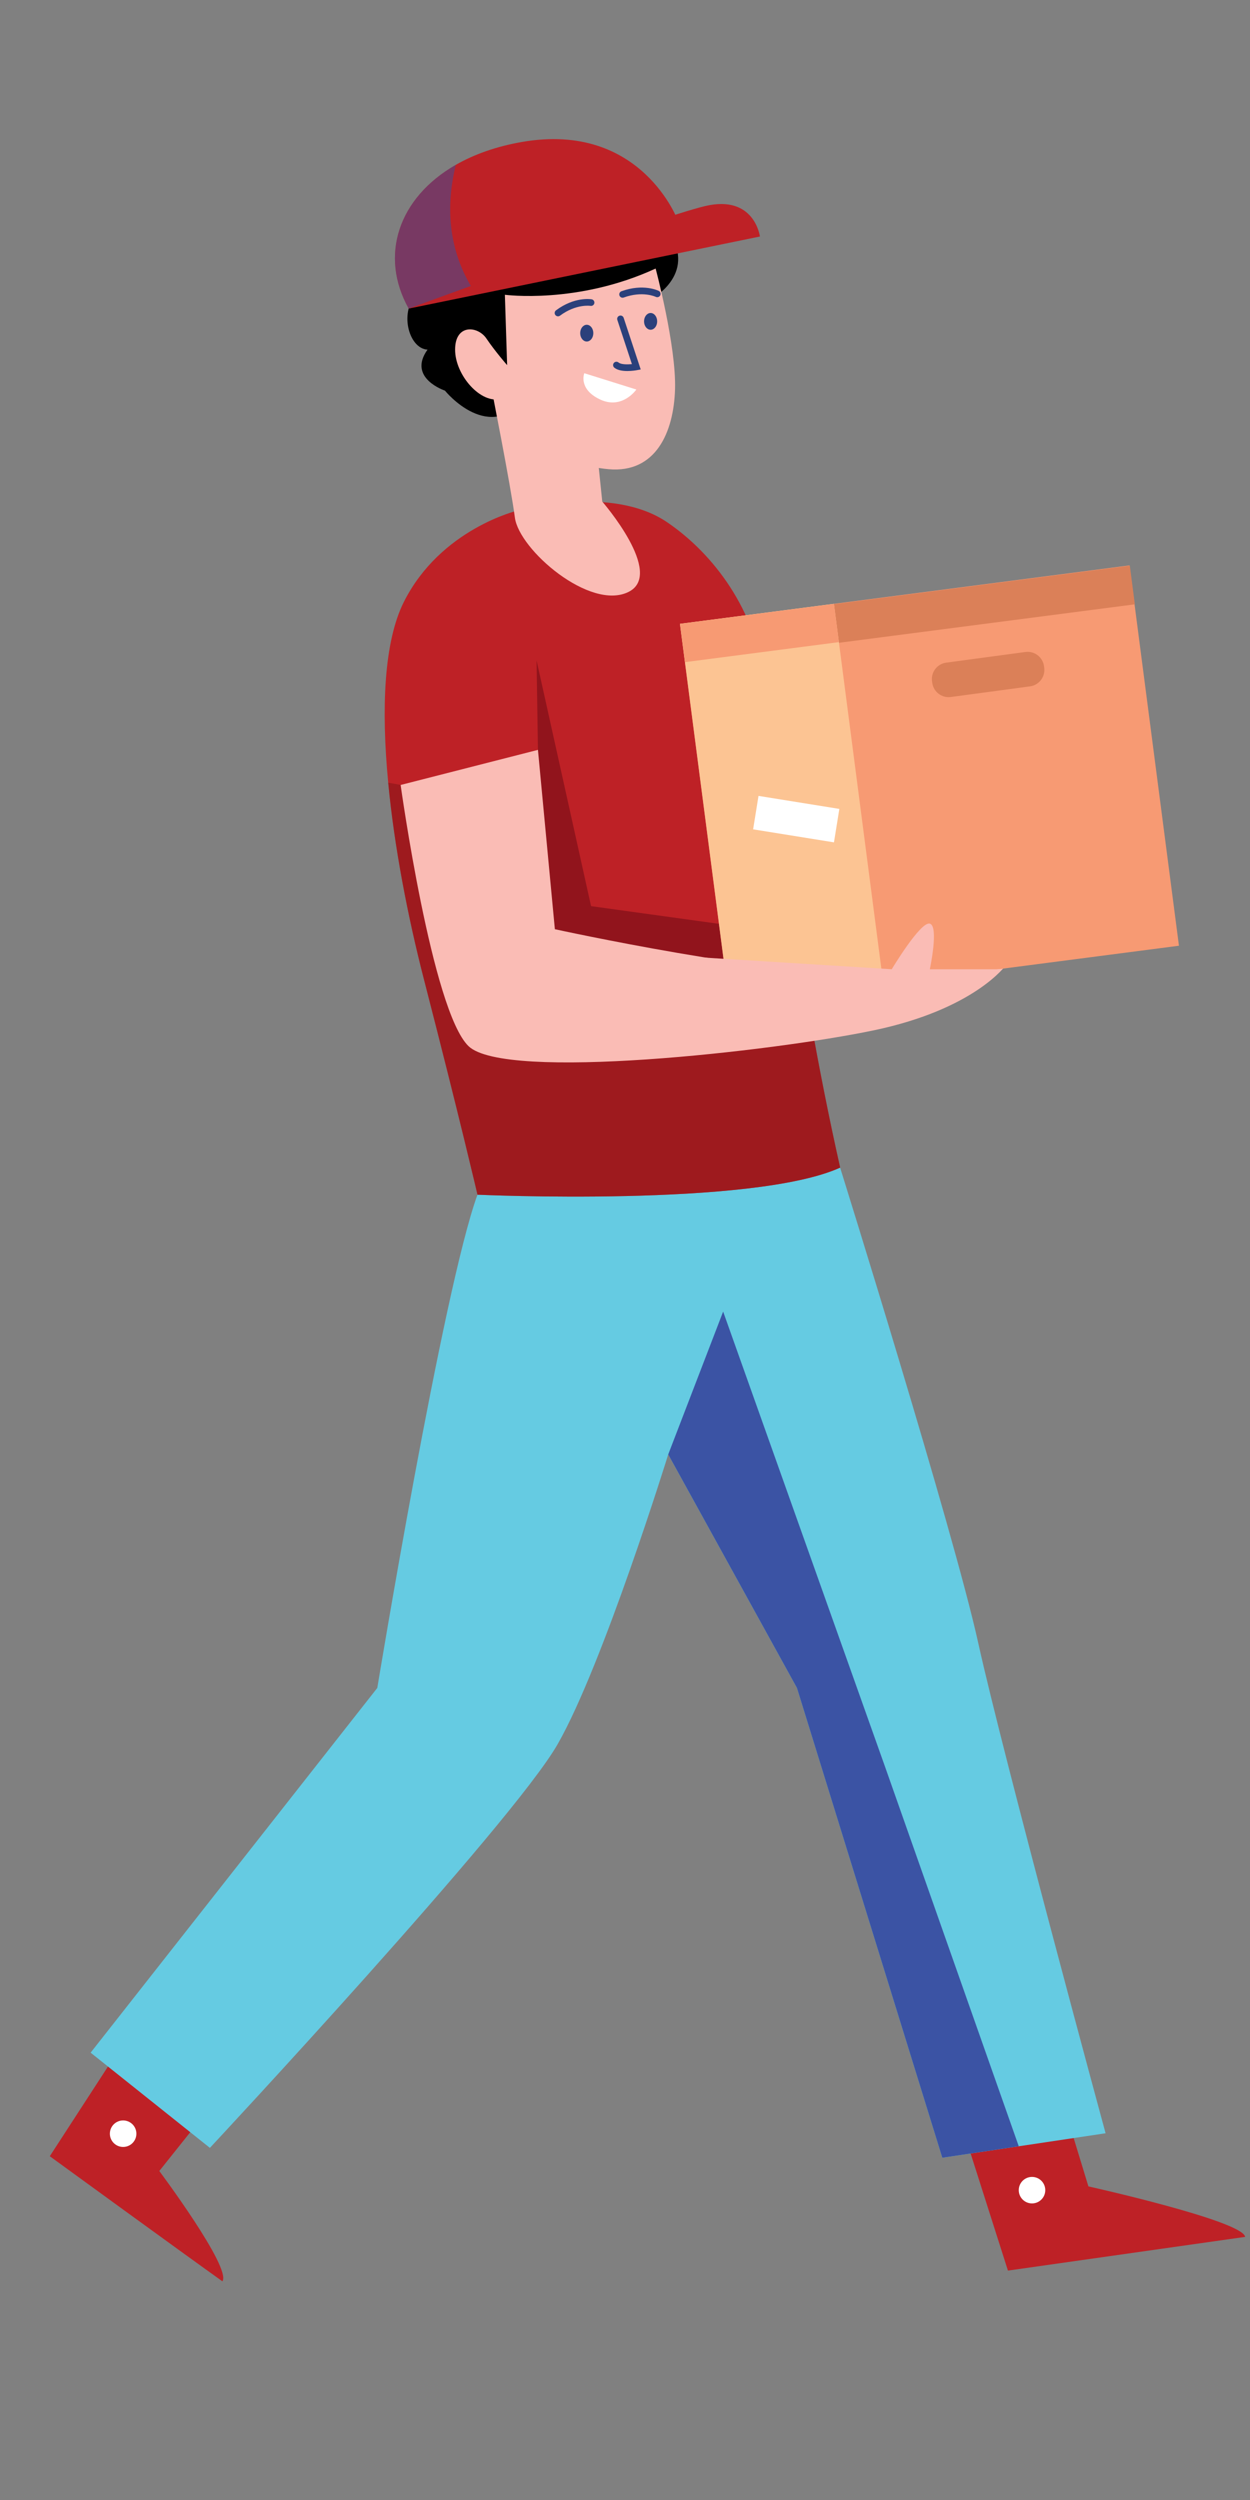 <svg xmlns="http://www.w3.org/2000/svg" xmlns:xlink="http://www.w3.org/1999/xlink" id="Layer_1" x="0px" y="0px" width="500px" height="1000px" viewBox="0 0 500 1000" style="enable-background:new 0 0 500 1000;" xml:space="preserve">
<rect x="0" y="0" width="500" height="1000" fill="#808080" stroke="none"/>
<g>
	<g>
		<path style="fill:#BE2126;" d="M82.263,845.159L63.718,868.4c0,0,29.021,38.822,25.241,44.126    c-14.401-10.257-69.043-50.034-69.043-50.034L49.883,816.3L82.263,845.159z"></path>
		<path style="fill:#BE2126;" d="M426.012,843.895l9.352,30.666c0,0,61.779,13.74,62.695,20.19    c-17.504,2.488-94.887,13.487-94.887,13.487l-18.615-58.45L426.012,843.895z"></path>
		<path style="fill:#65CBE2;" d="M36.25,821.07l47.709,38.081c0,0,120.991-129.691,139.15-161.563    c18.189-31.897,44.182-115.813,44.182-115.813l51.489,93.4l58.144,187.922l30.58-4.59l34.729-5.202    c0,0-40.967-150.819-50.982-196.318c-10.045-45.468-55.205-189.934-55.205-189.934s-74.404-0.645-145.058,10.827    c-13.823,37.917-40.069,197.295-40.069,197.295L36.25,821.07z"></path>
		<path style="fill:#BE2126;" d="M155.29,313.068c2.428,25.569,7.793,53.487,14.359,78.95C183.848,447.11,191,477.882,191,477.882    s110.154,5.046,145.064-10.836c-4.486-19.965-8.408-39.902-11.801-59.065c-10.729-60.776-16.28-113.755-18.6-135.321    c-3.045-28.399-20.232-51.139-38.811-63.764c-22.364-15.24-59.625-4.724-59.625-4.724s-30.989,7.26-45.721,36.673    C153.608,256.672,152.433,283.282,155.29,313.068z"></path>
		<polygon style="opacity:0.5;fill:#640912;" points="215.181,299.948 214.626,264.135 236.425,362.458 310.033,372.647     303.97,405.838 206.629,384.775   "></polygon>
		<path style="opacity:0.5;fill:#7E1416;" d="M155.29,313.068c2.428,25.569,7.793,53.487,14.359,78.95    C183.848,447.11,191,477.882,191,477.882s110.154,5.046,145.064-10.836c-4.486-19.965-8.408-39.902-11.801-59.065l-20.283-9.209    l-107.694-18.07l-36.032-66.725L155.29,313.068z"></path>
		<path style="fill:#FABCB5;" d="M215.181,299.948l6.769,71.737c0,0,88.291,19.333,128.409,17.957    c40.113-1.379,51.984-3.561,51.984-3.561s-12.422,17.605-52.896,26.066c-40.479,8.46-147.405,20.411-162.028,6.32    c-14.625-14.088-27.164-104.479-27.164-104.479L215.181,299.948z"></path>
		
			<rect x="281.293" y="237.306" transform="matrix(-0.992 0.129 -0.129 -0.992 781.232 577.413)" style="fill:#F79A73;" width="181.276" height="153.363"></rect>
		<polygon style="fill:#DB8058;" points="274.173,265.096 453.936,241.729 451.928,226.262 272.165,249.63   "></polygon>
		
			<rect x="281.791" y="244.99" transform="matrix(-0.992 0.129 -0.129 -0.992 664.49 600.333)" style="fill:#FCC493;" width="62.051" height="153.363"></rect>
		
			<rect x="302.305" y="320.897" transform="matrix(0.987 0.159 -0.159 0.987 56.054 -46.432)" style="fill:#FFFFFF;" width="32.757" height="13.551"></rect>
		
			<rect x="272.899" y="245.565" transform="matrix(-0.992 0.129 -0.129 -0.992 637.965 465.246)" style="fill:#F79A73;" width="62.052" height="15.41"></rect>
		<path d="M258.345,120.919c0,0,18.737-8.642,11.104-24.891c5.432-16.568-16.348-30.287-28.5-17.673    c-10.457-22.089-34.256-14.167-35.736-4.32c-15.652-9-16.423,6.272-16.423,6.272s-22.409-2.604-20.944,19.273    c-13.209,4.477-6.375,14.621-0.508,17.308c-8.023,7.25-3.962,22.583,3.675,22.969c-8.171,11.407,6.96,16.391,6.96,16.391    s18.085,22.421,33.337,1.817C226.563,137.464,258.345,120.919,258.345,120.919z"></path>
		<path style="fill:#FABCB5;" d="M237.931,171.847l2.977,28.795c0,0,25.095,28.829,10.525,36.115    c-15.368,7.686-43.806-16.835-45.478-29.72c-1.676-12.885-9.67-53.168-9.67-53.168"></path>
		<path style="fill:#FABCB5;" d="M262.255,107.416c0,0,8.269,30.944,7.763,48.251c-0.511,17.307-7.741,33.705-26.582,32.016    c-18.841-1.689-36.88-13.137-42.977-28.205c-7.96,2.413-18.451-9.327-18.418-19.676c0.034-10.347,9.115-9.46,12.532-4.386    c3.417,5.072,8.281,10.646,8.281,10.646l-0.903-28.156C201.952,117.906,231.029,121.821,262.255,107.416z"></path>
		<path style="fill:#BE2126;" d="M271.279,88.521l-82.445,26.691l-25.356,8.22c-11.826-21.165-4.139-44.306,18.843-57.491    c7.314-4.19,16.173-7.366,26.45-9.154C256.709,48.433,271.279,88.521,271.279,88.521z"></path>
		<path style="opacity:0.5;fill:#3252A1;" d="M188.834,115.212l-25.356,8.22c-11.826-21.165-4.139-44.306,18.843-57.491    C178.851,80.035,178.317,97.97,188.834,115.212z"></path>
		<path style="fill:#2B407B;" d="M257.621,128.55c0,1.851,1.172,3.352,2.623,3.352c1.453,0,2.626-1.501,2.626-3.352    s-1.173-3.351-2.626-3.351C258.793,125.199,257.621,126.699,257.621,128.55z"></path>
		<ellipse style="fill:#2B407B;" cx="234.704" cy="133.26" rx="2.627" ry="3.351"></ellipse>
		<path style="fill:#2B407B;" d="M250.964,148.413c-1.861,0-3.957-0.284-5.25-1.358c-0.563-0.471-0.641-1.313-0.167-1.88    c0.475-0.568,1.314-0.639,1.877-0.17c0.975,0.812,3.461,0.821,5.343,0.646l-5.833-17.677c-0.234-0.7,0.146-1.454,0.844-1.685    c0.714-0.237,1.455,0.147,1.69,0.848l6.819,20.649l-1.502,0.28C254.457,148.127,252.83,148.413,250.964,148.413z"></path>
		<path style="fill:#2B407B;" d="M223.203,126.534c-0.406,0-0.808-0.187-1.071-0.539c-0.441-0.592-0.316-1.427,0.277-1.867    c7.442-5.531,13.975-4.458,14.25-4.409c0.725,0.128,1.21,0.82,1.08,1.546c-0.125,0.726-0.819,1.205-1.539,1.083l0,0    c-0.057-0.011-5.734-0.886-12.2,3.922C223.762,126.448,223.482,126.534,223.203,126.534z"></path>
		<path style="fill:#2B407B;" d="M249.04,119.091c-0.547,0-1.058-0.336-1.255-0.879c-0.25-0.691,0.104-1.458,0.796-1.709    c8.711-3.175,14.67-0.272,14.915-0.146c0.662,0.33,0.928,1.131,0.6,1.791c-0.334,0.66-1.137,0.924-1.788,0.597    c-0.104-0.052-5.276-2.475-12.814,0.266C249.343,119.065,249.191,119.091,249.04,119.091z"></path>
		<path style="fill:#FFFFFF;" d="M233.719,149.289l20.821,6.521c0,0-5.614,8.151-14.492,3.985    C231.176,155.63,233.719,149.289,233.719,149.289z"></path>
		<path style="fill:#BE2126;" d="M163.465,123.446L303.97,94.605c0,0-2.164-16.888-21.993-12.16    C262.141,87.174,163.465,123.446,163.465,123.446z"></path>
	</g>
	<path style="fill:#FABCB5;" d="M264.852,381.994l91.842,5.706c0,0,11.541-19.277,15.238-18.243c3.695,1.033,0,18.243,0,18.243   h29.051c0,0-26.73,14.114-46.697,18.245c-19.965,4.133-83.168,2.756-83.168,2.756L264.852,381.994z"></path>
	<path style="fill:#DB8058;" d="M380.34,278.804l31.668-4.262c3.623-0.487,6.162-3.819,5.678-7.441l-0.084-0.633   c-0.49-3.622-3.82-6.162-7.443-5.674l-31.67,4.263c-3.623,0.487-6.16,3.819-5.678,7.439l0.09,0.635   C373.385,276.752,376.717,279.292,380.34,278.804z"></path>
	<polygon style="fill:#3B53A4;" points="267.291,581.774 318.78,675.175 376.924,863.097 407.504,858.507 354.092,706.906    289.258,524.637  "></polygon>
	<circle style="fill:#FFFFFF;" cx="49.252" cy="853.477" r="5.302"></circle>
	<circle style="fill:#FFFFFF;" cx="412.806" cy="876.067" r="5.302"></circle>
</g>
</svg>